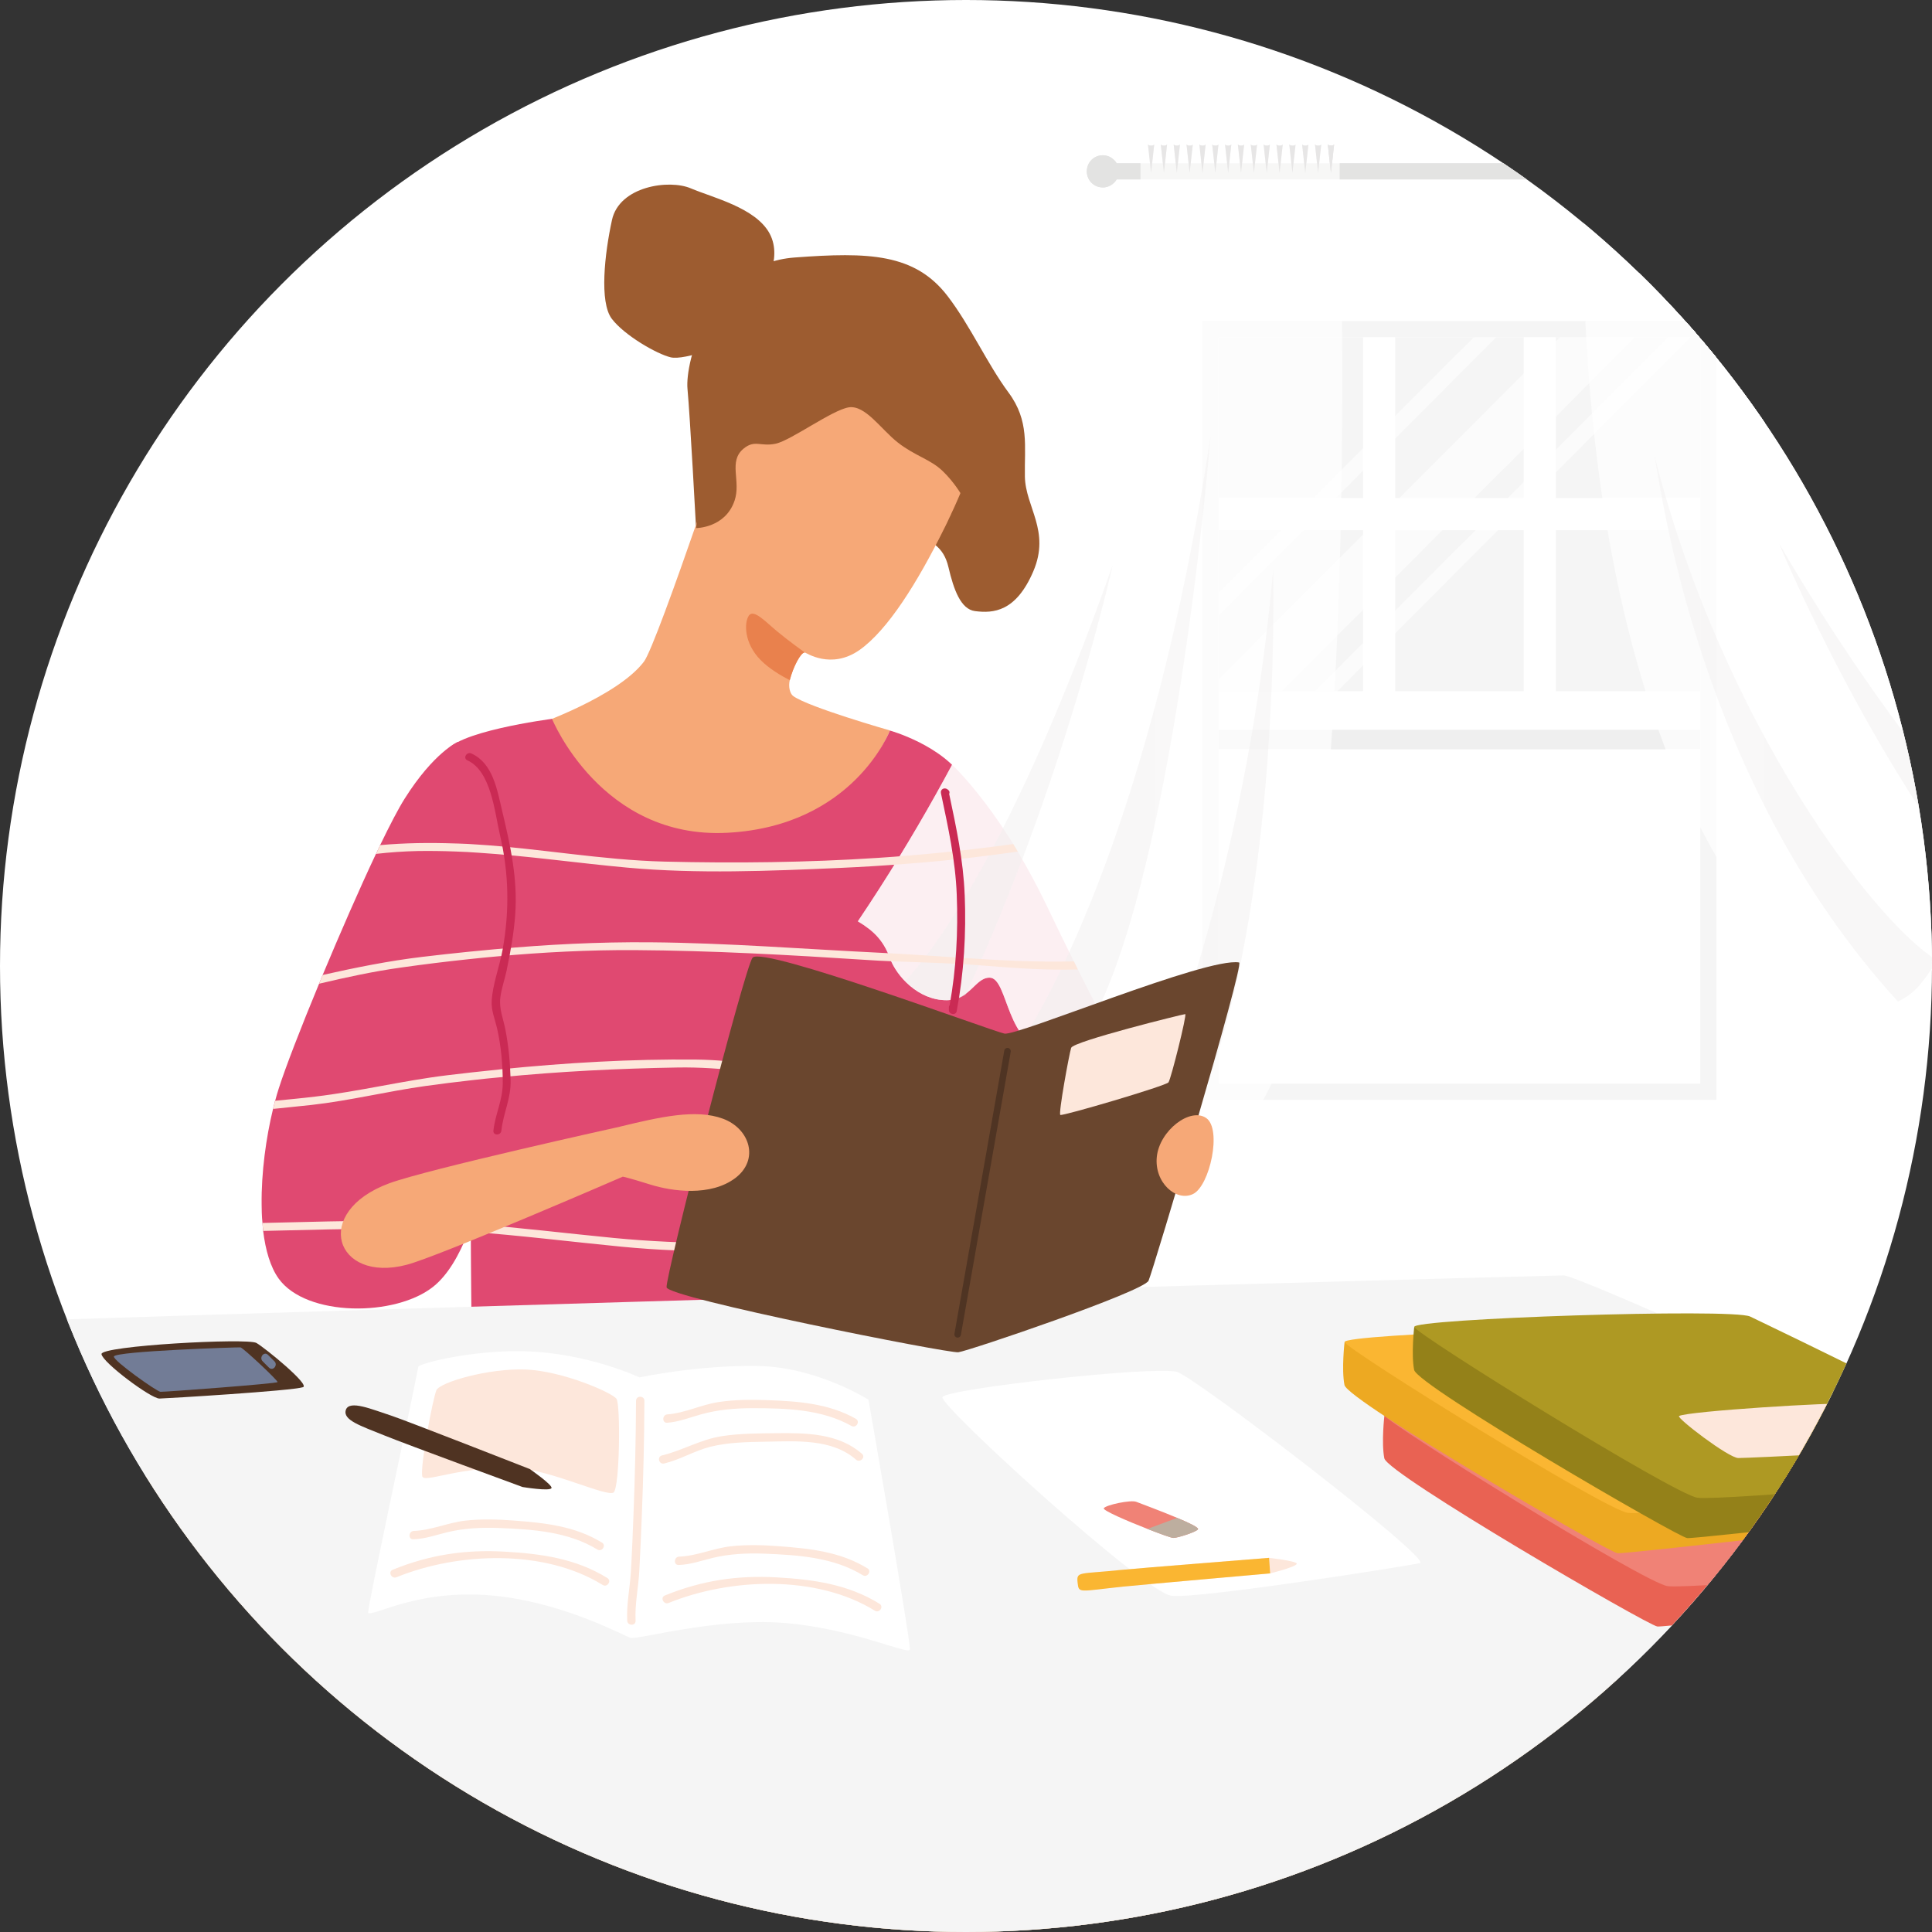 <?xml version="1.0" encoding="UTF-8"?>
<svg xmlns="http://www.w3.org/2000/svg" xmlns:xlink="http://www.w3.org/1999/xlink" version="1.1" viewBox="0 0 392.7 392.7">
  <rect x="0" y="0" width="392.7" height="392.7" fill="#333333" stroke="none"/>
  <defs>
    <style>
      .cls-1 {
        fill: none;
      }

      .cls-2 {
        fill: #e3e3e2;
      }

      .cls-3 {
        fill: #e96253;
      }

      .cls-4 {
        fill: #fab632;
      }

      .cls-5 {
        fill: #efefef;
      }

      .cls-6 {
        fill: #e7e6e6;
      }

      .cls-7 {
        fill: #ae9923;
      }

      .cls-8 {
        fill: #4f3423;
      }

      .cls-9 {
        fill: #948119;
      }

      .cls-10 {
        fill: #e8c296;
      }

      .cls-11, .cls-12, .cls-13, .cls-14 {
        isolation: isolate;
      }

      .cls-15 {
        fill: #727c96;
      }

      .cls-16 {
        fill: #9d5c30;
      }

      .cls-17 {
        mix-blend-mode: multiply;
      }

      .cls-18 {
        fill: #e9814d;
      }

      .cls-19, .cls-14 {
        fill: #fff;
      }

      .cls-12 {
        opacity: .4;
      }

      .cls-12, .cls-13 {
        fill: #e9e8e8;
      }

      .cls-13 {
        opacity: .3;
      }

      .cls-20 {
        fill: #e04971;
      }

      .cls-21 {
        fill: #f5f5f5;
      }

      .cls-22 {
        fill: #f08276;
      }

      .cls-23 {
        fill: #bdae9f;
      }

      .cls-24 {
        fill: #f6a877;
      }

      .cls-25 {
        fill: #fde7db;
      }

      .cls-26 {
        fill: #4f3322;
      }

      .cls-27 {
        fill: #eda922;
      }

      .cls-28 {
        fill: #ca2a54;
      }

      .cls-29 {
        fill: #6a462e;
      }

      .cls-30 {
        clip-path: url(#clippath);
      }

      .cls-31 {
        fill: #fbfbfb;
      }

      .cls-14 {
        opacity: .7;
      }
    </style>
    <clipPath id="clippath">
      <circle class="cls-1" cx="196.35" cy="196.35" r="196.35"/>
    </clipPath>
  </defs>
  <!-- Generator: Adobe Illustrator 28.7.1, SVG Export Plug-In . SVG Version: 1.2.0 Build 142)  -->
  <g class="cls-11">
    <g id="Calque_1">
      <g>
        <circle class="cls-1" cx="196.35" cy="196.35" r="196.35"/>
        <circle class="cls-19" cx="196.35" cy="196.35" r="196.35"/>
        <g class="cls-30">
          <path class="cls-16" d="M141.48,107.34s-1.22-22.77-1.74-28.29c-.53-5.52,4.6-25.43,21.77-26.71,15.04-1.12,24.45-.86,31.13,7.88,4.61,6.03,8.05,13.76,12.35,19.56,4.3,5.8,3.21,10.92,3.33,17.11.12,6.2,5.23,11.01,1.71,19.24-3.52,8.23-8.12,8.57-11.87,8.08-2.86-.38-4.3-4.32-5.37-8.9-1.07-4.58-3.76-4.96-6.35-7.25-4.19-3.71-44.96-.71-44.96-.71Z"/>
          <path class="cls-24" d="M199.54,88.17s-1.55,6.03-5.54,14.86c-.18.37-.36.77-.54,1.16l-.02.02c-.11.31-.26.61-.42.92-.32.73-.68,1.45-1.06,2.21-5.49,11.11-11.52,20.74-17.28,24.8-5.83,4.04-10.88.48-11.1.48-.79-.05-2.37,2.92-3.05,5.63-.31,1.26.01,2.73.7,3.23,3.13,2.27,19.65,6.99,19.65,6.99,0,0-9.41,24.69-38.6,24.16-25.1-.43-33.39-25.25-33.39-25.25,0,0,16.55-5.74,21.99-12.88,2.78-3.65,19.84-55.05,19.84-55.05l26.49-7.95,22.31,16.67Z"/>
          <path class="cls-18" d="M163.57,132.63c-.78-.06-2.35,2.92-3.04,5.62-1.85-.94-4.18-2.33-5.93-4.09-3.4-3.44-3.36-7.65-2.38-9.04.99-1.38,3.38,1.25,5.7,3.18,2.32,1.93,5.65,4.32,5.65,4.32Z"/>
          <path class="cls-16" d="M141.48,107.34s5.94.01,7.83-5.58c1.36-4-1.35-7.96,1.84-10.58,2.29-1.88,3.45-.33,6.54-1s11.45-6.84,14.82-7.38c3.37-.53,6.55,4.46,10,7.16,3.45,2.7,6.61,3.4,9.07,5.76,2.45,2.35,3.91,4.96,3.91,4.96l5.17-14.05-17.47-18.22-25.45,2.91-9.99,8.33s-2.98,6.86-3.66,10.23c-.68,3.37-2.61,17.46-2.61,17.46Z"/>
          <path class="cls-16" d="M154.93,59.06s4.32-6.32,1.51-11.58c-2.82-5.26-11.57-7.3-16.01-9.19-4.44-1.9-14.55-.44-16.04,6.43-1.5,6.87-2.59,16.7-.04,20.07,2.55,3.37,9.14,7.16,11.97,7.84,2.83.68,12.13-2.67,14.42-5.09,2.29-2.42,4.19-8.48,4.19-8.48Z"/>
          <path class="cls-20" d="M112.21,146.13s9.99,24.5,35.65,23.14c25.66-1.36,33.02-20.78,33.02-20.78,0,0,10.81,2.99,15.24,10.13,4.43,7.15-1.34,41.41-4.8,52.72-3.46,11.31-1.81,10.63-3.25,30.16-1.23,16.76-3.45,27.44-3.45,27.44l-88.76.85s-.52-38.18.13-59.4c.65-21.21-6.76-52.74-5.53-57.19,1.22-4.44,21.73-7.08,21.73-7.08Z"/>
          <path class="cls-20" d="M102.62,203.33s-.09,5.9-.84,14.01c-.05.53-.1,1.07-.17,1.63-.64,6.64-1.73,14.51-3.49,21.8-.11.55-.24,1.08-.39,1.6-.59,2.25-1.22,4.39-1.94,6.41-.03.08-.05.16-.08.24-.16.45-.33.89-.5,1.32-1.87,4.83-4.19,8.82-7.12,11.17-7.69,6.17-25.81,6.2-31.45-1.62-1.68-2.35-2.67-5.76-3.15-9.69-.06-.53-.11-1.07-.14-1.62-.08-.7-.11-1.39-.14-2.1-.01-.53-.03-1.08-.03-1.63-.08-6.5.9-13.64,2.32-19.45.13-.57.28-1.13.41-1.66h.02c.23-.87.47-1.71.73-2.5,1.33-4.18,4.47-12.31,8.19-21.28.24-.58.49-1.18.73-1.78,3.53-8.45,7.47-17.49,10.83-24.61h.02c.28-.61.55-1.19.83-1.78,1.98-4.1,3.72-7.44,4.98-9.44,5.94-9.43,10.81-11.55,10.81-11.55v.03s3.8,20.83,3.8,20.83l.3,1.67,3.56,19.61h.02l.26,1.47,1.63,8.93Z"/>
          <path class="cls-20" d="M231.61,221l-7.69,5.19-2.31,1.58-21.28,14.39-7.38-17.96-.72-1.76-2.36-5.73-8.76-21.32-.68-1.65-2.41-5.87,6.09-12.27.84-1.71,8.94-18.07s.03.03.11.1c.06.08.18.18.32.32t.03.03c1.44,1.46,6.11,6.43,11.6,15.3.31.5.61,1.02.92,1.54,1.96,3.27,4.01,7.04,6.04,11.29,1.82,3.83,3.64,7.54,5.36,11,.27.57.55,1.12.82,1.65,6.98,13.96,12.52,23.95,12.52,23.95Z"/>
          <path class="cls-10" d="M-152.45,274.93s-3.08,15.17-.07,20.2c3.01,5.03,196.74,123.22,206.33,124.21,13.48,1.39,482.24-30.55,486.69-33.68,4.45-3.13,4.94-14.61,4.94-14.61l-697.89-96.11Z"/>
          <path class="cls-21" d="M-152.45,274.93c-7.92,2.41,194.13,124.01,206.92,126.26,26.52,4.65,487.36-20.71,490.97-30.14,3.16-8.28-222.09-111.85-227.6-111.81-5.51.04-460.19,12.62-470.29,15.69Z"/>
          <g class="cls-17">
            <g>
              <g>
                <path class="cls-21" d="M348.88,65.25h-104.46v83.09h104.46v-83.09Z"/>
                <polygon class="cls-31" points="307.42 65.25 244.42 128.39 244.42 123.81 302.85 65.25 307.42 65.25"/>
                <polygon class="cls-31" points="346.92 65.25 264.01 148.34 259.44 148.34 342.35 65.25 346.92 65.25"/>
                <polygon class="cls-31" points="335.63 65.25 252.71 148.34 244.42 148.34 244.42 141.34 320.35 65.25 335.63 65.25"/>
                <rect class="cls-5" x="244.42" y="144.42" width="104.46" height="7.85"/>
                <rect class="cls-19" x="244.42" y="140.49" width="104.46" height="7.85"/>
                <rect class="cls-19" x="244.42" y="101.24" width="104.46" height="6.54"/>
                <rect class="cls-19" x="309.71" y="65.25" width="6.53" height="79.16"/>
                <rect class="cls-19" x="277.06" y="65.25" width="6.53" height="79.16"/>
                <path class="cls-19" d="M358.67,233.39h-124.05V55.44h124.05v177.95ZM247.68,220.31h97.93V68.53h-97.93v151.78Z"/>
                <path class="cls-21" d="M345.62,68.53v151.78h-97.93V68.53h97.93M348.88,65.25h-104.46v158.33h104.46V65.25Z"/>
              </g>
              <g>
                <path class="cls-2" d="M369.12,31.56c-1.18,0-2.22.65-2.81,1.64h-139.33c-.59-.98-1.63-1.64-2.81-1.64-1.83,0-3.26,1.44-3.26,3.27s1.44,3.27,3.26,3.27c1.18,0,2.22-.65,2.81-1.64h139.33c.59.98,1.63,1.64,2.81,1.64,1.83,0,3.26-1.44,3.26-3.27s-1.44-3.27-3.26-3.27Z"/>
                <g>
                  <path class="cls-14" d="M232.01,29.27c0-.2.26-.33.65-.33s.65.13.65.33.26.33.65.33.65-.13.65-.33.26-.33.65-.33.65.13.65.33.26.33.65.33.65-.13.65-.33.26-.33.65-.33.65.13.65.33.26.33.65.33.65-.13.65-.33.26-.33.65-.33.65.13.65.33.26.33.65.33.65-.13.65-.33.26-.33.65-.33.65.13.65.33.26.33.65.33.65-.13.65-.33.26-.33.65-.33.65.13.65.33.26.33.65.33.65-.13.65-.33.26-.33.65-.33.65.13.65.33.26.33.65.33.65-.13.65-.33.26-.33.65-.33.65.13.65.33.26.33.65.33.65-.13.65-.33.26-.33.65-.33.65.13.65.33.26.33.65.33.65-.13.65-.33.26-.33.65-.33.65.13.65.33.26.33.65.33.65-.13.65-.33.26-.33.65-.33.65.13.65.33.26.33.65.33.65-.13.65-.33.26-.33.65-.33.65.13.65.33.26.33.65.33.65-.13.65-.33.26-.33.65-.33.65.13.65.33.26.33.65.33.65-.13.65-.33.26-.33.65-.33.65.13.65.33.26.33.65.33.65-.13.65-.33.26-.33.65-.33.65.13.65.33.26.33.65.33.65-.13.65-.33.26-.33.65-.33.65.13.65.33v7.2c0,4.25,5.55,168.47-19.26,192.02-11.1,0-13.71-4.12-16.32-7.85-2.81-3.93-5.22-11.45-11.75-11.45-3.92,0-7.51,4.25-11.1,4.25-9.47,0-8.81-14.72-12.73-14.72-2.94,0-3.92,4.58-8.81,4.58-5.68,0-10.12-4.91-11.43-8.51-1.31-3.6-3.26-5.56-6.53-7.52,46.68-69.35,57.45-137.06,57.45-150.8v-7.2Z"/>
                  <g>
                    <path class="cls-13" d="M246.05,88.81s-7.51,93.03-26.05,122.21c-2.02,1.18-3.98,2.42-5.94,2.42-2.22.07-4.37-.98-5.81-2.75,4.18-6.48,25.79-42.98,37.8-121.88Z"/>
                    <path class="cls-13" d="M226.14,114.98c-.2.79-9.73,43.64-29.84,87.14-1.11.79-2.42,1.18-3.79,1.18-3.4,0-6.4-1.77-8.49-3.93,4.24-4.45,21.22-24.99,42.11-84.4Z"/>
                    <path class="cls-13" d="M242.98,226.59c-3.07-1.57-4.57-3.79-6.07-5.95-.39-.52-.78-1.18-1.18-1.83,2.87-7.13,18.02-46.71,23.05-102.85,0,0,1.96,69.15-15.8,110.63Z"/>
                  </g>
                  <g>
                    <path class="cls-6" d="M233.97,29.6c-.39,0-.65-.13-.65-.33l.65,5.89.65-5.89c0,.2-.26.33-.65.33Z"/>
                    <path class="cls-6" d="M236.58,29.6c-.39,0-.65-.13-.65-.33l.65,5.89.65-5.89c0,.2-.26.33-.65.33Z"/>
                    <path class="cls-6" d="M239.2,29.6c-.39,0-.65-.13-.65-.33l.65,5.89.65-5.89c0,.2-.26.33-.65.33Z"/>
                    <path class="cls-6" d="M241.81,29.6c-.39,0-.65-.13-.65-.33l.65,5.89.65-5.89c0,.2-.26.33-.65.33Z"/>
                    <path class="cls-6" d="M244.42,29.6c-.39,0-.65-.13-.65-.33l.65,5.89.65-5.89c0,.2-.26.33-.65.33Z"/>
                    <path class="cls-6" d="M247.03,29.6c-.39,0-.65-.13-.65-.33l.65,5.89.65-5.89c0,.2-.26.33-.65.33Z"/>
                    <path class="cls-6" d="M249.64,29.6c-.39,0-.65-.13-.65-.33l.65,5.89.65-5.89c0,.2-.26.33-.65.33Z"/>
                    <path class="cls-6" d="M252.25,29.6c-.39,0-.65-.13-.65-.33l.65,5.89.65-5.89c0,.2-.26.33-.65.33Z"/>
                    <path class="cls-6" d="M254.87,29.6c-.39,0-.65-.13-.65-.33l.65,5.89.65-5.89c0,.2-.26.33-.65.33Z"/>
                    <path class="cls-6" d="M257.48,29.6c-.39,0-.65-.13-.65-.33l.65,5.89.65-5.89c0,.2-.26.33-.65.33Z"/>
                    <path class="cls-6" d="M260.09,29.6c-.39,0-.65-.13-.65-.33l.65,5.89.65-5.89c0,.2-.26.33-.65.33Z"/>
                    <path class="cls-6" d="M262.7,29.6c-.39,0-.65-.13-.65-.33l.65,5.89.65-5.89c0,.2-.26.33-.65.33Z"/>
                    <path class="cls-6" d="M265.31,29.6c-.39,0-.65-.13-.65-.33l.65,5.89.65-5.89c0,.2-.26.33-.65.33Z"/>
                    <path class="cls-6" d="M267.92,29.6c-.39,0-.65-.13-.65-.33l.65,5.89.65-5.89c0,.2-.26.33-.65.33Z"/>
                    <path class="cls-6" d="M270.53,29.6c-.39,0-.65-.13-.65-.33l.65,5.89.65-5.89c0,.2-.26.33-.65.33Z"/>
                    <path class="cls-6" d="M270.53,29.6c-.39,0-.65-.13-.65-.33l.65,5.89.65-5.89c0,.2-.26.33-.65.33Z"/>
                  </g>
                </g>
                <g>
                  <path class="cls-14" d="M362.27,36.8v-7.2c0-.2-.26-.33-.65-.33s-.65.13-.65.33-.26.33-.65.33-.65-.13-.65-.33-.26-.33-.65-.33-.65.13-.65.33-.26.33-.65.33-.65-.13-.65-.33-.26-.33-.65-.33-.65.13-.65.33-.26.33-.65.33-.65-.13-.65-.33-.26-.33-.65-.33-.65.13-.65.33-.26.33-.65.33-.65-.13-.65-.33-.26-.33-.65-.33-.65.13-.65.33-.26.33-.65.33-.65-.13-.65-.33-.26-.33-.65-.33-.65.13-.65.33-.26.33-.65.33-.65-.13-.65-.33-.26-.33-.65-.33-.65.13-.65.33-.26.33-.65.33-.65-.13-.65-.33-.26-.33-.65-.33-.65.13-.65.33-.26.33-.65.33-.65-.13-.65-.33-.26-.33-.65-.33-.65.13-.65.33-.26.33-.65.33-.65-.13-.65-.33-.26-.33-.65-.33-.65.13-.65.33-.26.33-.65.33-.65-.13-.65-.33-.26-.33-.65-.33-.65.13-.65.33-.26.33-.65.33-.65-.13-.65-.33-.26-.33-.65-.33-.65.13-.65.33-.26.33-.65.33-.65-.13-.65-.33-.26-.33-.65-.33-.65.13-.65.33-.26.33-.65.33-.65-.13-.65-.33-.26-.33-.65-.33-.65.13-.65.33-.26.33-.65.33-.65-.13-.65-.33-.26-.33-.65-.33-.65.13-.65.33-.26.33-.65.33-.65-.13-.65-.33-.26-.33-.65-.33-.65.13-.65.33v7.2c0,4.25-5.94,125.42,54.19,168.47,11.1,0,13.71-4.12,16.32-7.85,2.81-3.93,5.55-11.78,12.08-11.78,3.92,0,7.18,4.58,10.77,4.58,9.47,0,8.49-14.72,12.4-14.72,2.94,0,4.57,4.58,9.47,4.58,5.68,0,9.79-4.91,11.1-8.51,1.31-3.6,3.26-5.56,6.53-7.52-20.57-17.01-92.38-113.84-92.38-127.58"/>
                  <g>
                    <path class="cls-13" d="M420.89,187.47c-1.37,1.77-3.53,2.75-5.75,2.75h-.52c-.26-.07-.59-.07-.85-.2-.07,0-.13-.07-.2-.07-.2-.07-.39-.13-.59-.2-.07,0-.13-.07-.2-.07s-.13-.07-.2-.07c-.2-.13-.46-.2-.65-.33-.07,0-.13-.07-.2-.07-.26-.13-.52-.33-.85-.46-.07-.07-.13-.07-.26-.13-.91-.59-1.83-1.18-2.74-1.7-.07-.07-.13-.07-.2-.13-.26-.13-.59-.33-.85-.39-.07,0-.13-.07-.2-.07-.2-.07-.33-.13-.52-.2l-.07-.07c-25.92-31.14-44.14-74.84-44.4-75.56,22.13,38.14,45.7,64.77,59.22,76.94Z"/>
                    <path class="cls-12" d="M446.36,174.84c-2.02,2.75-5.22,5.23-9.34,5.23-3.59,0-5.42-2.49-7.31-3.79h0c-40.67-42.33-56.87-87.21-57.32-88.13,32.97,56.26,70.05,84.2,73.97,86.69Z"/>
                    <path class="cls-13" d="M393.67,195.19c-.46.79-.91,1.57-1.37,2.22-1.57,2.22-3.13,4.58-6.53,6.15-40.87-44.75-48.12-104.35-49.49-110.96,13.84,54.69,44.92,95,57.39,102.58Z"/>
                  </g>
                  <g>
                    <path class="cls-6" d="M360.31,29.93c.39,0,.65-.13.65-.33l-.65,5.89-.65-5.89c0,.2.26.33.65.33Z"/>
                    <path class="cls-6" d="M357.7,29.93c.39,0,.65-.13.65-.33l-.65,5.89-.65-5.89c0,.2.26.33.65.33Z"/>
                    <path class="cls-6" d="M355.08,29.93c.39,0,.65-.13.65-.33l-.65,5.89-.65-5.89c0,.2.26.33.65.33Z"/>
                    <path class="cls-6" d="M352.47,29.93c.39,0,.65-.13.65-.33l-.65,5.89-.65-5.89c0,.2.26.33.65.33Z"/>
                    <path class="cls-6" d="M349.86,29.93c.39,0,.65-.13.65-.33l-.65,5.89-.65-5.89c0,.2.26.33.65.33Z"/>
                    <path class="cls-6" d="M347.25,29.93c.39,0,.65-.13.65-.33l-.65,5.89-.65-5.89c0,.2.26.33.65.33Z"/>
                    <path class="cls-6" d="M344.64,29.93c.39,0,.65-.13.65-.33l-.65,5.89-.65-5.89c0,.2.26.33.65.33Z"/>
                    <path class="cls-6" d="M342.03,29.93c.39,0,.65-.13.65-.33l-.65,5.89-.65-5.89c0,.2.26.33.65.33Z"/>
                    <path class="cls-6" d="M339.41,29.93c.39,0,.65-.13.65-.33l-.65,5.89-.65-5.89c0,.2.26.33.65.33Z"/>
                    <path class="cls-6" d="M336.8,29.93c.39,0,.65-.13.65-.33l-.65,5.89-.65-5.89c0,.2.26.33.65.33Z"/>
                    <path class="cls-6" d="M334.19,29.93c.39,0,.65-.13.65-.33l-.65,5.89-.65-5.89c0,.2.26.33.65.33Z"/>
                    <path class="cls-6" d="M331.58,29.93c.39,0,.65-.13.65-.33l-.65,5.89-.65-5.89c0,.2.26.33.65.33Z"/>
                    <path class="cls-6" d="M328.97,29.93c.39,0,.65-.13.65-.33l-.65,5.89-.65-5.89c0,.2.26.33.65.33Z"/>
                    <path class="cls-6" d="M326.36,29.93c.39,0,.65-.13.65-.33l-.65,5.89-.65-5.89c0,.2.26.33.65.33Z"/>
                    <path class="cls-6" d="M323.74,29.93c.39,0,.65-.13.65-.33l-.65,5.89-.65-5.89c0,.2.26.33.65.33Z"/>
                  </g>
                </g>
              </g>
            </g>
          </g>
          <g class="cls-17">
            <g>
              <g>
                <path class="cls-21" d="M348.88,65.25h-104.46v83.09h104.46v-83.09Z"/>
                <polygon class="cls-31" points="307.42 65.25 244.42 128.39 244.42 123.81 302.85 65.25 307.42 65.25"/>
                <polygon class="cls-31" points="346.92 65.25 264.01 148.34 259.44 148.34 342.35 65.25 346.92 65.25"/>
                <polygon class="cls-31" points="335.63 65.25 252.71 148.34 244.42 148.34 244.42 141.34 320.35 65.25 335.63 65.25"/>
                <rect class="cls-5" x="244.42" y="144.42" width="104.46" height="7.85"/>
                <rect class="cls-19" x="244.42" y="140.49" width="104.46" height="7.85"/>
                <rect class="cls-19" x="244.42" y="101.24" width="104.46" height="6.54"/>
                <rect class="cls-19" x="309.71" y="65.25" width="6.53" height="79.16"/>
                <rect class="cls-19" x="277.06" y="65.25" width="6.53" height="79.16"/>
                <path class="cls-19" d="M358.67,233.39h-124.05V55.44h124.05v177.95ZM247.68,220.31h97.93V68.53h-97.93v151.78Z"/>
                <path class="cls-21" d="M345.62,68.53v151.78h-97.93V68.53h97.93M348.88,65.25h-104.46v158.33h104.46V65.25Z"/>
              </g>
              <g>
                <path class="cls-2" d="M369.12,31.56c-1.18,0-2.22.65-2.81,1.64h-139.33c-.59-.98-1.63-1.64-2.81-1.64-1.83,0-3.26,1.44-3.26,3.27s1.44,3.27,3.26,3.27c1.18,0,2.22-.65,2.81-1.64h139.33c.59.98,1.63,1.64,2.81,1.64,1.83,0,3.26-1.44,3.26-3.27s-1.44-3.27-3.26-3.27Z"/>
                <g>
                  <path class="cls-14" d="M232.01,29.27c0-.2.26-.33.65-.33s.65.13.65.33.26.33.65.33.65-.13.65-.33.26-.33.65-.33.65.13.65.33.26.33.65.33.65-.13.65-.33.26-.33.65-.33.65.13.65.33.26.33.65.33.65-.13.65-.33.26-.33.65-.33.65.13.65.33.26.33.65.33.65-.13.65-.33.26-.33.65-.33.65.13.65.33.26.33.65.33.65-.13.65-.33.26-.33.65-.33.65.13.65.33.26.33.65.33.65-.13.65-.33.26-.33.65-.33.65.13.65.33.26.33.65.33.65-.13.65-.33.26-.33.65-.33.65.13.65.33.26.33.65.33.65-.13.65-.33.26-.33.65-.33.65.13.65.33.26.33.65.33.65-.13.65-.33.26-.33.65-.33.65.13.65.33.26.33.65.33.65-.13.65-.33.26-.33.65-.33.65.13.65.33.26.33.65.33.65-.13.65-.33.26-.33.65-.33.65.13.65.33.26.33.65.33.65-.13.65-.33.26-.33.65-.33.65.13.65.33.26.33.65.33.65-.13.65-.33.26-.33.65-.33.65.13.65.33.26.33.65.33.65-.13.65-.33.26-.33.65-.33.65.13.65.33.26.33.65.33.65-.13.65-.33.26-.33.65-.33.65.13.65.33v7.2c0,4.25,5.55,168.47-19.26,192.02-11.1,0-13.71-4.12-16.32-7.85-2.81-3.93-5.22-11.45-11.75-11.45-3.92,0-7.51,4.25-11.1,4.25-9.47,0-8.81-14.72-12.73-14.72-2.94,0-3.92,4.58-8.81,4.58-5.68,0-10.12-4.91-11.43-8.51-1.31-3.6-3.26-5.56-6.53-7.52,46.68-69.35,57.45-137.06,57.45-150.8v-7.2Z"/>
                  <g>
                    <path class="cls-13" d="M246.05,88.81s-7.51,93.03-26.05,122.21c-2.02,1.18-3.98,2.42-5.94,2.42-2.22.07-4.37-.98-5.81-2.75,4.18-6.48,25.79-42.98,37.8-121.88Z"/>
                    <path class="cls-13" d="M226.14,114.98c-.2.79-9.73,43.64-29.84,87.14-1.11.79-2.42,1.18-3.79,1.18-3.4,0-6.4-1.77-8.49-3.93,4.24-4.45,21.22-24.99,42.11-84.4Z"/>
                    <path class="cls-13" d="M242.98,226.59c-3.07-1.57-4.57-3.79-6.07-5.95-.39-.52-.78-1.18-1.18-1.83,2.87-7.13,18.02-46.71,23.05-102.85,0,0,1.96,69.15-15.8,110.63Z"/>
                  </g>
                  <g>
                    <path class="cls-6" d="M233.97,29.6c-.39,0-.65-.13-.65-.33l.65,5.89.65-5.89c0,.2-.26.33-.65.33Z"/>
                    <path class="cls-6" d="M236.58,29.6c-.39,0-.65-.13-.65-.33l.65,5.89.65-5.89c0,.2-.26.33-.65.33Z"/>
                    <path class="cls-6" d="M239.2,29.6c-.39,0-.65-.13-.65-.33l.65,5.89.65-5.89c0,.2-.26.33-.65.33Z"/>
                    <path class="cls-6" d="M241.81,29.6c-.39,0-.65-.13-.65-.33l.65,5.89.65-5.89c0,.2-.26.33-.65.33Z"/>
                    <path class="cls-6" d="M244.42,29.6c-.39,0-.65-.13-.65-.33l.65,5.89.65-5.89c0,.2-.26.33-.65.33Z"/>
                    <path class="cls-6" d="M247.03,29.6c-.39,0-.65-.13-.65-.33l.65,5.89.65-5.89c0,.2-.26.33-.65.33Z"/>
                    <path class="cls-6" d="M249.64,29.6c-.39,0-.65-.13-.65-.33l.65,5.89.65-5.89c0,.2-.26.33-.65.33Z"/>
                    <path class="cls-6" d="M252.25,29.6c-.39,0-.65-.13-.65-.33l.65,5.89.65-5.89c0,.2-.26.33-.65.33Z"/>
                    <path class="cls-6" d="M254.87,29.6c-.39,0-.65-.13-.65-.33l.65,5.89.65-5.89c0,.2-.26.33-.65.33Z"/>
                    <path class="cls-6" d="M257.48,29.6c-.39,0-.65-.13-.65-.33l.65,5.89.65-5.89c0,.2-.26.33-.65.33Z"/>
                    <path class="cls-6" d="M260.09,29.6c-.39,0-.65-.13-.65-.33l.65,5.89.65-5.89c0,.2-.26.33-.65.33Z"/>
                    <path class="cls-6" d="M262.7,29.6c-.39,0-.65-.13-.65-.33l.65,5.89.65-5.89c0,.2-.26.33-.65.33Z"/>
                    <path class="cls-6" d="M265.31,29.6c-.39,0-.65-.13-.65-.33l.65,5.89.65-5.89c0,.2-.26.33-.65.33Z"/>
                    <path class="cls-6" d="M267.92,29.6c-.39,0-.65-.13-.65-.33l.65,5.89.65-5.89c0,.2-.26.33-.65.33Z"/>
                    <path class="cls-6" d="M270.53,29.6c-.39,0-.65-.13-.65-.33l.65,5.89.65-5.89c0,.2-.26.33-.65.33Z"/>
                    <path class="cls-6" d="M270.53,29.6c-.39,0-.65-.13-.65-.33l.65,5.89.65-5.89c0,.2-.26.33-.65.33Z"/>
                  </g>
                </g>
                <g>
                  <path class="cls-14" d="M362.27,36.8v-7.2c0-.2-.26-.33-.65-.33s-.65.13-.65.33-.26.33-.65.33-.65-.13-.65-.33-.26-.33-.65-.33-.65.13-.65.33-.26.33-.65.33-.65-.13-.65-.33-.26-.33-.65-.33-.65.13-.65.33-.26.33-.65.33-.65-.13-.65-.33-.26-.33-.65-.33-.65.13-.65.33-.26.33-.65.33-.65-.13-.65-.33-.26-.33-.65-.33-.65.13-.65.33-.26.33-.65.33-.65-.13-.65-.33-.26-.33-.65-.33-.65.13-.65.33-.26.33-.65.33-.65-.13-.65-.33-.26-.33-.65-.33-.65.13-.65.33-.26.33-.65.33-.65-.13-.65-.33-.26-.33-.65-.33-.65.13-.65.33-.26.33-.65.33-.65-.13-.65-.33-.26-.33-.65-.33-.65.13-.65.33-.26.33-.65.33-.65-.13-.65-.33-.26-.33-.65-.33-.65.13-.65.33-.26.33-.65.33-.65-.13-.65-.33-.26-.33-.65-.33-.65.13-.65.33-.26.33-.65.33-.65-.13-.65-.33-.26-.33-.65-.33-.65.13-.65.33-.26.33-.65.33-.65-.13-.65-.33-.26-.33-.65-.33-.65.13-.65.33-.26.33-.65.33-.65-.13-.65-.33-.26-.33-.65-.33-.65.13-.65.33-.26.33-.65.33-.65-.13-.65-.33-.26-.33-.65-.33-.65.13-.65.33-.26.33-.65.33-.65-.13-.65-.33-.26-.33-.65-.33-.65.13-.65.33v7.2c0,4.25-5.94,125.42,54.19,168.47,11.1,0,13.71-4.12,16.32-7.85,2.81-3.93,5.55-11.78,12.08-11.78,3.92,0,7.18,4.58,10.77,4.58,9.47,0,8.49-14.72,12.4-14.72,2.94,0,4.57,4.58,9.47,4.58,5.68,0,9.79-4.91,11.1-8.51,1.31-3.6,3.26-5.56,6.53-7.52-20.57-17.01-92.38-113.84-92.38-127.58"/>
                  <g>
                    <path class="cls-13" d="M420.89,187.47c-1.37,1.77-3.53,2.75-5.75,2.75h-.52c-.26-.07-.59-.07-.85-.2-.07,0-.13-.07-.2-.07-.2-.07-.39-.13-.59-.2-.07,0-.13-.07-.2-.07s-.13-.07-.2-.07c-.2-.13-.46-.2-.65-.33-.07,0-.13-.07-.2-.07-.26-.13-.52-.33-.85-.46-.07-.07-.13-.07-.26-.13-.91-.59-1.83-1.18-2.74-1.7-.07-.07-.13-.07-.2-.13-.26-.13-.59-.33-.85-.39-.07,0-.13-.07-.2-.07-.2-.07-.33-.13-.52-.2l-.07-.07c-25.92-31.14-44.14-74.84-44.4-75.56,22.13,38.14,45.7,64.77,59.22,76.94Z"/>
                    <path class="cls-12" d="M446.36,174.84c-2.02,2.75-5.22,5.23-9.34,5.23-3.59,0-5.42-2.49-7.31-3.79h0c-40.67-42.33-56.87-87.21-57.32-88.13,32.97,56.26,70.05,84.2,73.97,86.69Z"/>
                    <path class="cls-13" d="M393.67,195.19c-.46.79-.91,1.57-1.37,2.22-1.57,2.22-3.13,4.58-6.53,6.15-40.87-44.75-48.12-104.35-49.49-110.96,13.84,54.69,44.92,95,57.39,102.58Z"/>
                  </g>
                  <g>
                    <path class="cls-6" d="M360.31,29.93c.39,0,.65-.13.65-.33l-.65,5.89-.65-5.89c0,.2.26.33.65.33Z"/>
                    <path class="cls-6" d="M357.7,29.93c.39,0,.65-.13.65-.33l-.65,5.89-.65-5.89c0,.2.26.33.65.33Z"/>
                    <path class="cls-6" d="M355.08,29.93c.39,0,.65-.13.65-.33l-.65,5.89-.65-5.89c0,.2.26.33.65.33Z"/>
                    <path class="cls-6" d="M352.47,29.93c.39,0,.65-.13.65-.33l-.65,5.89-.65-5.89c0,.2.26.33.65.33Z"/>
                    <path class="cls-6" d="M349.86,29.93c.39,0,.65-.13.65-.33l-.65,5.89-.65-5.89c0,.2.26.33.65.33Z"/>
                    <path class="cls-6" d="M347.25,29.93c.39,0,.65-.13.65-.33l-.65,5.89-.65-5.89c0,.2.26.33.65.33Z"/>
                    <path class="cls-6" d="M344.64,29.93c.39,0,.65-.13.65-.33l-.65,5.89-.65-5.89c0,.2.26.33.65.33Z"/>
                    <path class="cls-6" d="M342.03,29.93c.39,0,.65-.13.65-.33l-.65,5.89-.65-5.89c0,.2.26.33.65.33Z"/>
                    <path class="cls-6" d="M339.41,29.93c.39,0,.65-.13.65-.33l-.65,5.89-.65-5.89c0,.2.26.33.65.33Z"/>
                    <path class="cls-6" d="M336.8,29.93c.39,0,.65-.13.65-.33l-.65,5.89-.65-5.89c0,.2.26.33.65.33Z"/>
                    <path class="cls-6" d="M334.19,29.93c.39,0,.65-.13.65-.33l-.65,5.89-.65-5.89c0,.2.26.33.65.33Z"/>
                    <path class="cls-6" d="M331.58,29.93c.39,0,.65-.13.65-.33l-.65,5.89-.65-5.89c0,.2.26.33.65.33Z"/>
                    <path class="cls-6" d="M328.97,29.93c.39,0,.65-.13.65-.33l-.65,5.89-.65-5.89c0,.2.26.33.65.33Z"/>
                    <path class="cls-6" d="M326.36,29.93c.39,0,.65-.13.65-.33l-.65,5.89-.65-5.89c0,.2.26.33.65.33Z"/>
                    <path class="cls-6" d="M323.74,29.93c.39,0,.65-.13.65-.33l-.65,5.89-.65-5.89c0,.2.26.33.65.33Z"/>
                  </g>
                </g>
              </g>
            </g>
          </g>
          <path class="cls-19" d="M239.19,278.84c-4.78-1.24-46.97,3.45-47.62,5.15-.64,1.7,41.03,39.72,46.56,40.37,5.53.65,47.71-6.01,50.48-6.64,2.77-.63-45.78-37.93-49.42-38.88Z"/>
          <path class="cls-25" d="M206.87,173.1c-3.09.45-6.21.84-9.31,1.21-4.48.52-8.97.95-13.47,1.28-4.49.36-8.99.63-13.48.83-14.18.62-28.92,1.23-43.06-.06-10.2-.93-20.25-2.39-30.39-3.04-1.5-.12-2.99-.18-4.49-.24-2.59-.1-5.16-.14-7.76-.1-2.84.06-5.67.26-8.47.58.28-.61.55-1.19.83-1.78,5.04-.46,10.1-.51,15.16-.34.26,0,.52,0,.78.02,1.21.03,2.44.1,3.65.19,12.8.79,25.43,3.17,38.22,3.48,14.42.35,28.99.19,43.38-.76,2.17-.14,4.32-.3,6.48-.49,4.24-.35,8.49-.76,12.71-1.27,2.78-.3,5.55-.67,8.31-1.05.31.5.61,1.02.92,1.54Z"/>
          <path class="cls-25" d="M219.09,197.05c-6.71.21-13.38-.32-20.07-.85-1.41-.12-2.8-.2-4.2-.27-4.57-.25-9.15-.36-13.72-.55-1.7-.07-3.38-.15-5.06-.27-15.69-1.02-31.29-1.89-47.03-1.99-9.36-.05-18.7.43-28.01,1.28-1.86.16-3.72.35-5.58.55-4.66.49-9.3,1.06-13.94,1.72-5.61.78-11.12,1.98-16.62,3.28.24-.58.49-1.18.73-1.78,6.69-1.5,13.36-2.85,20.19-3.67,3.18-.38,6.34-.73,9.51-1.05,1.83-.19,3.62-.36,5.43-.52h.02c10.44-.95,20.85-1.49,31.42-1.4,15.73.13,31.27,1.38,46.95,2.14.44.02.87.05,1.31.07,4.85.25,9.73.6,14.61.92,7.76.52,15.51.94,23.24.75.27.57.55,1.12.82,1.65Z"/>
          <path class="cls-25" d="M211.57,247.4c-6.79,1.62-14.03,2.14-20.95,3.17-6.74,1.02-13.55,1.88-20.35,2.54-14.61,1.41-29.37,1.71-43.98.29-10.36-1.01-20.7-2.31-31.07-3.06-5.06-.37-10.13-.6-15.21-.6-8.84,0-17.67.25-26.51.46-.06-.53-.11-1.07-.14-1.62,8.89-.21,17.76-.46,26.65-.46,5.27,0,10.54.25,15.79.65,9.66.73,19.29,1.92,28.96,2.86,14.41,1.39,28.83,1.31,43.27.06,7.42-.65,14.82-1.58,22.18-2.68,6.86-1.04,14.21-1.59,20.94-3.17,1.02-.24,1.44,1.31.43,1.55Z"/>
          <path class="cls-25" d="M223.92,226.19l-2.31,1.58c-9.6-.47-19.07-1.92-28.66-3.57-1.32-.23-2.65-.46-3.99-.69-.18-.03-.37-.07-.55-.1-8.14-1.44-16.33-2.51-24.51-3.8-8.74-1.39-17.21-2.77-26.1-2.63-12.01.2-24.15.8-36.18,1.99-1.94.17-3.86.38-5.79.6-3.1.35-6.21.73-9.28,1.16-7.78,1.08-15.43,2.99-23.23,3.86-2.6.3-5.22.52-7.81.81.13-.57.28-1.13.41-1.66h.02c2.7-.27,5.38-.51,8.08-.84,9.02-1.06,17.9-3.26,26.94-4.35,1.63-.19,3.27-.38,4.9-.57,1.97-.22,3.94-.43,5.93-.63,13.19-1.33,26.58-2.12,39.73-1.98,7.76.08,15.19,1.49,22.82,2.7,8.24,1.29,16.51,2.4,24.72,3.82.18.03.36.07.53.1.87.16,1.74.31,2.63.46,10.65,1.87,21.1,3.41,31.7,3.75Z"/>
          <path class="cls-29" d="M152.97,194.66c-1.63,1.97-17.74,64.86-17.48,67s57.24,13.45,59.3,13.2c2.06-.25,37.7-12.34,38.67-14.55.97-2.21,19.57-64.49,18.4-64.68-6.63-1.11-45.06,15-47.7,14.46s-49.16-17.87-51.18-15.43Z"/>
          <path class="cls-24" d="M126.07,228.99c8.04-1.94,15.4-3.64,20.88-1.6,5.48,2.03,7.46,8.35,2.47,12.09-5,3.74-12.76,2.7-17.25,1.29-4.49-1.41-5.58-1.6-5.58-1.6,0,0-37.32,16.19-43.96,17.92-14.51,3.78-19.34-10.72-3.54-16.56,7.83-2.89,46.98-11.53,46.98-11.53Z"/>
          <path class="cls-24" d="M245.17,227.25c-3.25-2.23-9.45,2.53-10.03,7.83-.58,5.3,3.97,9.27,7.37,7.61,3.4-1.66,5.91-13.21,2.66-15.44Z"/>
          <g>
            <path class="cls-3" d="M281.4,287.69s-.65,5.54-.02,8.73c.63,3.19,53.57,33.96,55.49,34.18s67.71-7.42,69.2-8c1.49-.58,1.08-6.68,1.08-6.68l-125.75-28.23Z"/>
            <path class="cls-22" d="M281.4,287.69c-.4-1.68,64.65-3.86,68.27-2.12,3.61,1.74,59.4,28.44,57.48,30.35-1.92,1.91-63.51,7.13-68.19,6.48s-57.2-33.22-57.55-34.71Z"/>
          </g>
          <g>
            <path class="cls-19" d="M74.83,327.83c-.36-.23,9.9-47.84,10.18-50,.09-.7,11.41-3.54,22.04-3.16,12.77.46,22.94,5.31,22.94,5.31,0,0,11.92-2.57,24.2-2.33,11.92.24,22.34,6.86,22.34,6.86,0,0,8.69,49.65,8.41,50.79-.29,1.13-11.91-4.43-25.96-5.45-13.76-1-29.38,3.48-30.8,3.06s-12.79-6.77-26.52-8.43c-16.09-1.95-25.59,4.14-26.83,3.35Z"/>
            <path class="cls-25" d="M129.28,284.73c-.03,7.74-.22,15.48-.52,23.22-.15,3.86-.3,7.73-.53,11.58-.2,3.3-.91,6.58-.74,9.89.06,1.09,1.76,1.1,1.7,0-.17-3.3.55-6.6.74-9.89.22-3.86.38-7.72.53-11.58.31-7.74.49-15.48.52-23.22,0-1.1-1.7-1.1-1.7,0Z"/>
            <path class="cls-25" d="M123.45,320.75c-6.41-3.97-13.45-4.94-20.87-5.36-8.06-.46-15.29.64-22.76,3.68-1.01.41-.25,1.93.77,1.52,12.51-5.09,30.05-5.78,41.91,1.57.93.58,1.88-.83.95-1.41Z"/>
            <path class="cls-25" d="M175.2,295.5c-4.73-4.17-11.34-4.26-17.33-4.19-3.69.04-7.39.04-11.04.59-4.43.66-7.99,2.9-12.27,3.93-1.07.26-.62,1.9.45,1.64,3.24-.78,6.08-2.55,9.31-3.38,3.71-.94,7.57-.98,11.37-1.05,6.08-.1,13.42-.66,18.3,3.65.82.72,2.03-.48,1.21-1.2Z"/>
            <path class="cls-25" d="M173.96,288.38c-5.58-3.14-11.77-3.56-18.04-3.79-3.28-.12-6.58-.1-9.84.39-3.54.53-6.87,2.25-10.43,2.51-1.08.08-1.12,1.78-.03,1.7,2.42-.18,4.57-1.07,6.89-1.71,3.39-.95,6.9-1.25,10.41-1.25,6.81,0,14.08.19,20.15,3.61.96.54,1.84-.92.88-1.46Z"/>
            <path class="cls-25" d="M122.35,313.55c-5.45-3.36-11.63-4.01-17.88-4.48-3.28-.25-6.57-.35-9.84.01-3.56.39-6.95,1.98-10.52,2.1-1.09.04-1.19,1.74-.09,1.7,2.43-.08,4.61-.89,6.95-1.45,3.43-.82,6.94-.98,10.45-.85,6.81.27,14.06.73,20,4.38.93.57,1.87-.85.94-1.42Z"/>
            <path class="cls-25" d="M178.77,325.98c-6.41-3.97-13.45-4.94-20.87-5.36-8.06-.46-15.29.64-22.76,3.68-1.01.41-.25,1.93.77,1.52,12.51-5.09,30.05-5.78,41.91,1.57.93.58,1.88-.83.95-1.41Z"/>
            <path class="cls-25" d="M176.29,318.77c-5.45-3.36-11.63-4.01-17.88-4.48-3.28-.25-6.57-.35-9.84.01-3.56.39-6.95,1.98-10.52,2.1-1.09.04-1.19,1.74-.09,1.7,2.43-.08,4.61-.89,6.95-1.45,3.43-.82,6.94-.98,10.46-.85,6.81.27,14.06.73,20,4.38.93.57,1.87-.85.94-1.42Z"/>
            <path class="cls-25" d="M88.7,282.59c-.71,1.66-3.25,14.99-2.89,17.42.25,1.69,7.88-2.27,19.73-1.52,6.53.41,17.93,5.86,19.18,4.87,1.25-.99,1.44-17.79.59-19.03-.85-1.24-10.92-5.66-18.44-5.96-7.52-.3-17.47,2.58-18.17,4.22Z"/>
          </g>
          <path class="cls-26" d="M70.3,286.58c-.68,2.07,3.05,3.25,7.78,5.17s28.13,10.5,28.13,10.5c0,0,5.6.93,5.89.21.25-.62-4.41-3.86-4.41-3.86,0,0-25.56-10.02-28.21-10.87-3.8-1.22-8.49-3.27-9.19-1.14Z"/>
          <g>
            <path class="cls-27" d="M273.3,272.79s-.65,5.54-.02,8.73,53.57,33.96,55.49,34.18,67.71-7.42,69.2-8c1.49-.58,1.08-6.68,1.08-6.68l-125.75-28.23Z"/>
            <path class="cls-4" d="M273.3,272.79c-.4-1.68,64.65-3.86,68.27-2.12,3.61,1.74,59.4,28.44,57.48,30.35-1.92,1.91-63.51,7.13-68.19,6.48-4.68-.65-57.2-33.22-57.55-34.71Z"/>
          </g>
          <g>
            <g>
              <path class="cls-9" d="M287.46,269.72s-.65,5.54-.02,8.73c.63,3.19,53.57,33.96,55.49,34.18,1.92.22,67.71-7.42,69.2-8,1.49-.58,1.08-6.68,1.08-6.68l-125.75-28.23Z"/>
              <path class="cls-7" d="M287.46,269.72c-.4-1.68,64.65-3.86,68.27-2.12,3.61,1.74,59.4,28.44,57.48,30.35-1.92,1.91-63.51,7.13-68.19,6.48-4.68-.65-57.2-33.22-57.55-34.71Z"/>
            </g>
            <path class="cls-25" d="M341.29,287.82c-.62.35,10.06,8.53,12.04,8.54,1.99,0,35.2-1.49,35.63-2.62.43-1.13-11.57-7.99-13.7-8.38s-32.2,1.47-33.97,2.46Z"/>
          </g>
          <g>
            <path class="cls-22" d="M243.52,310.8c-.06.47-4.06,1.8-5.03,1.8-.38,0-2.65-.81-5.25-1.83-4.14-1.61-9.18-3.79-8.88-4.21.46-.68,5.49-1.74,6.6-1.3.65.26,4.92,1.83,8.31,3.26,2.37.99,4.3,1.91,4.26,2.28Z"/>
            <path class="cls-23" d="M243.52,310.8c-.06.47-4.06,1.8-5.03,1.8-.38,0-2.65-.81-5.25-1.83l6.02-2.24c2.37.99,4.3,1.91,4.26,2.28Z"/>
          </g>
          <g>
            <path class="cls-25" d="M227.82,319.11c2.78-.29,30.13-2.46,30.13-2.46,0,0,5.57.63,5.63,1.18.04.63-5.4,1.98-5.4,1.98,0,0-24.82,2.18-29.9,2.69-9.05.94-9,1.45-9.24-.87-.24-2.27.37-1.64,8.79-2.52Z"/>
            <path class="cls-4" d="M227.82,319.11c2.78-.29,30.13-2.46,30.13-2.46l.22,3.16s-24.82,2.18-29.9,2.69c-9.05.94-9,1.45-9.24-.87-.24-2.27.37-1.64,8.79-2.52Z"/>
          </g>
          <g>
            <path class="cls-26" d="M52.12,272.97c-1.83-1.05-31.7.57-31.49,2.27.21,1.7,10.09,9.07,11.79,9.03,1.49-.03,26.89-1.56,29.17-2.31,1.47-.48-7.72-7.99-9.47-8.99Z"/>
            <path class="cls-15" d="M23.15,275.71c-.23.8,8.71,7.13,9.46,7.19.74.05,23.7-1.66,23.8-1.98.11-.32-7.04-7-7.52-7.05-.48-.05-25.43.76-25.74,1.85Z"/>
            <path class="cls-15" d="M55.77,276.69c-.44-.42-.87-.88-1.31-1.31-.79-.77-1.85.56-1.07,1.32.44.43.86.89,1.31,1.31.8.76,1.86-.57,1.07-1.32Z"/>
          </g>
          <path class="cls-8" d="M194.66,271.89s-.08,0-.12-.01c-.36-.06-.6-.41-.54-.77l10.13-57.56c.06-.36.41-.6.77-.54.36.06.6.41.54.77l-10.13,57.56c-.06.32-.34.55-.65.55Z"/>
          <path class="cls-25" d="M217.72,212.99c-.41,1.31-2.61,13.33-2.2,13.63.4.3,21.48-5.91,21.99-6.62.51-.71,3.8-13.86,3.4-13.87s-22.77,5.54-23.18,6.85Z"/>
          <path class="cls-28" d="M103.01,197.06c.78-3.66,1.43-7.37,1.71-11.11.54-7.3-.98-14.11-2.66-21.16-1-4.21-1.85-9.65-6.25-11.64-.94-.43-1.77.96-.82,1.39,4.84,2.19,5.54,10.49,6.63,15.16,1.83,7.8,1.96,15.41.55,23.29-.61,3.42-2.04,7.03-2.23,10.48-.11,1.92.65,3.64,1.08,5.49.82,3.54,1.19,7.59,1.17,11.25-.02,3.47-1.54,6.26-1.9,9.61-.11,1.03,1.51,1.03,1.62,0,.4-3.68,1.99-6.5,1.88-10.34-.1-3.4-.41-6.89-1.07-10.24-.43-2.19-1.31-4.2-1.02-6.48.24-1.9.93-3.83,1.33-5.7Z"/>
          <path class="cls-28" d="M196.08,181.86c-.28-7.06-1.7-13.63-3.15-20.49.13-.26.11-.57-.2-.82-.04-.03-.08-.06-.12-.09-.62-.49-1.53-.06-1.35.78,1.46,6.92,2.93,13.5,3.21,20.61.3,7.53-.11,15.04-1.44,22.45-.09.12-.16.26-.16.46,0,.19,0,.37,0,.56,0,.89,1.41,1.13,1.59.22,1.47-7.81,1.95-15.74,1.63-23.68Z"/>
        </g>
      </g>
    </g>
  </g>
</svg>